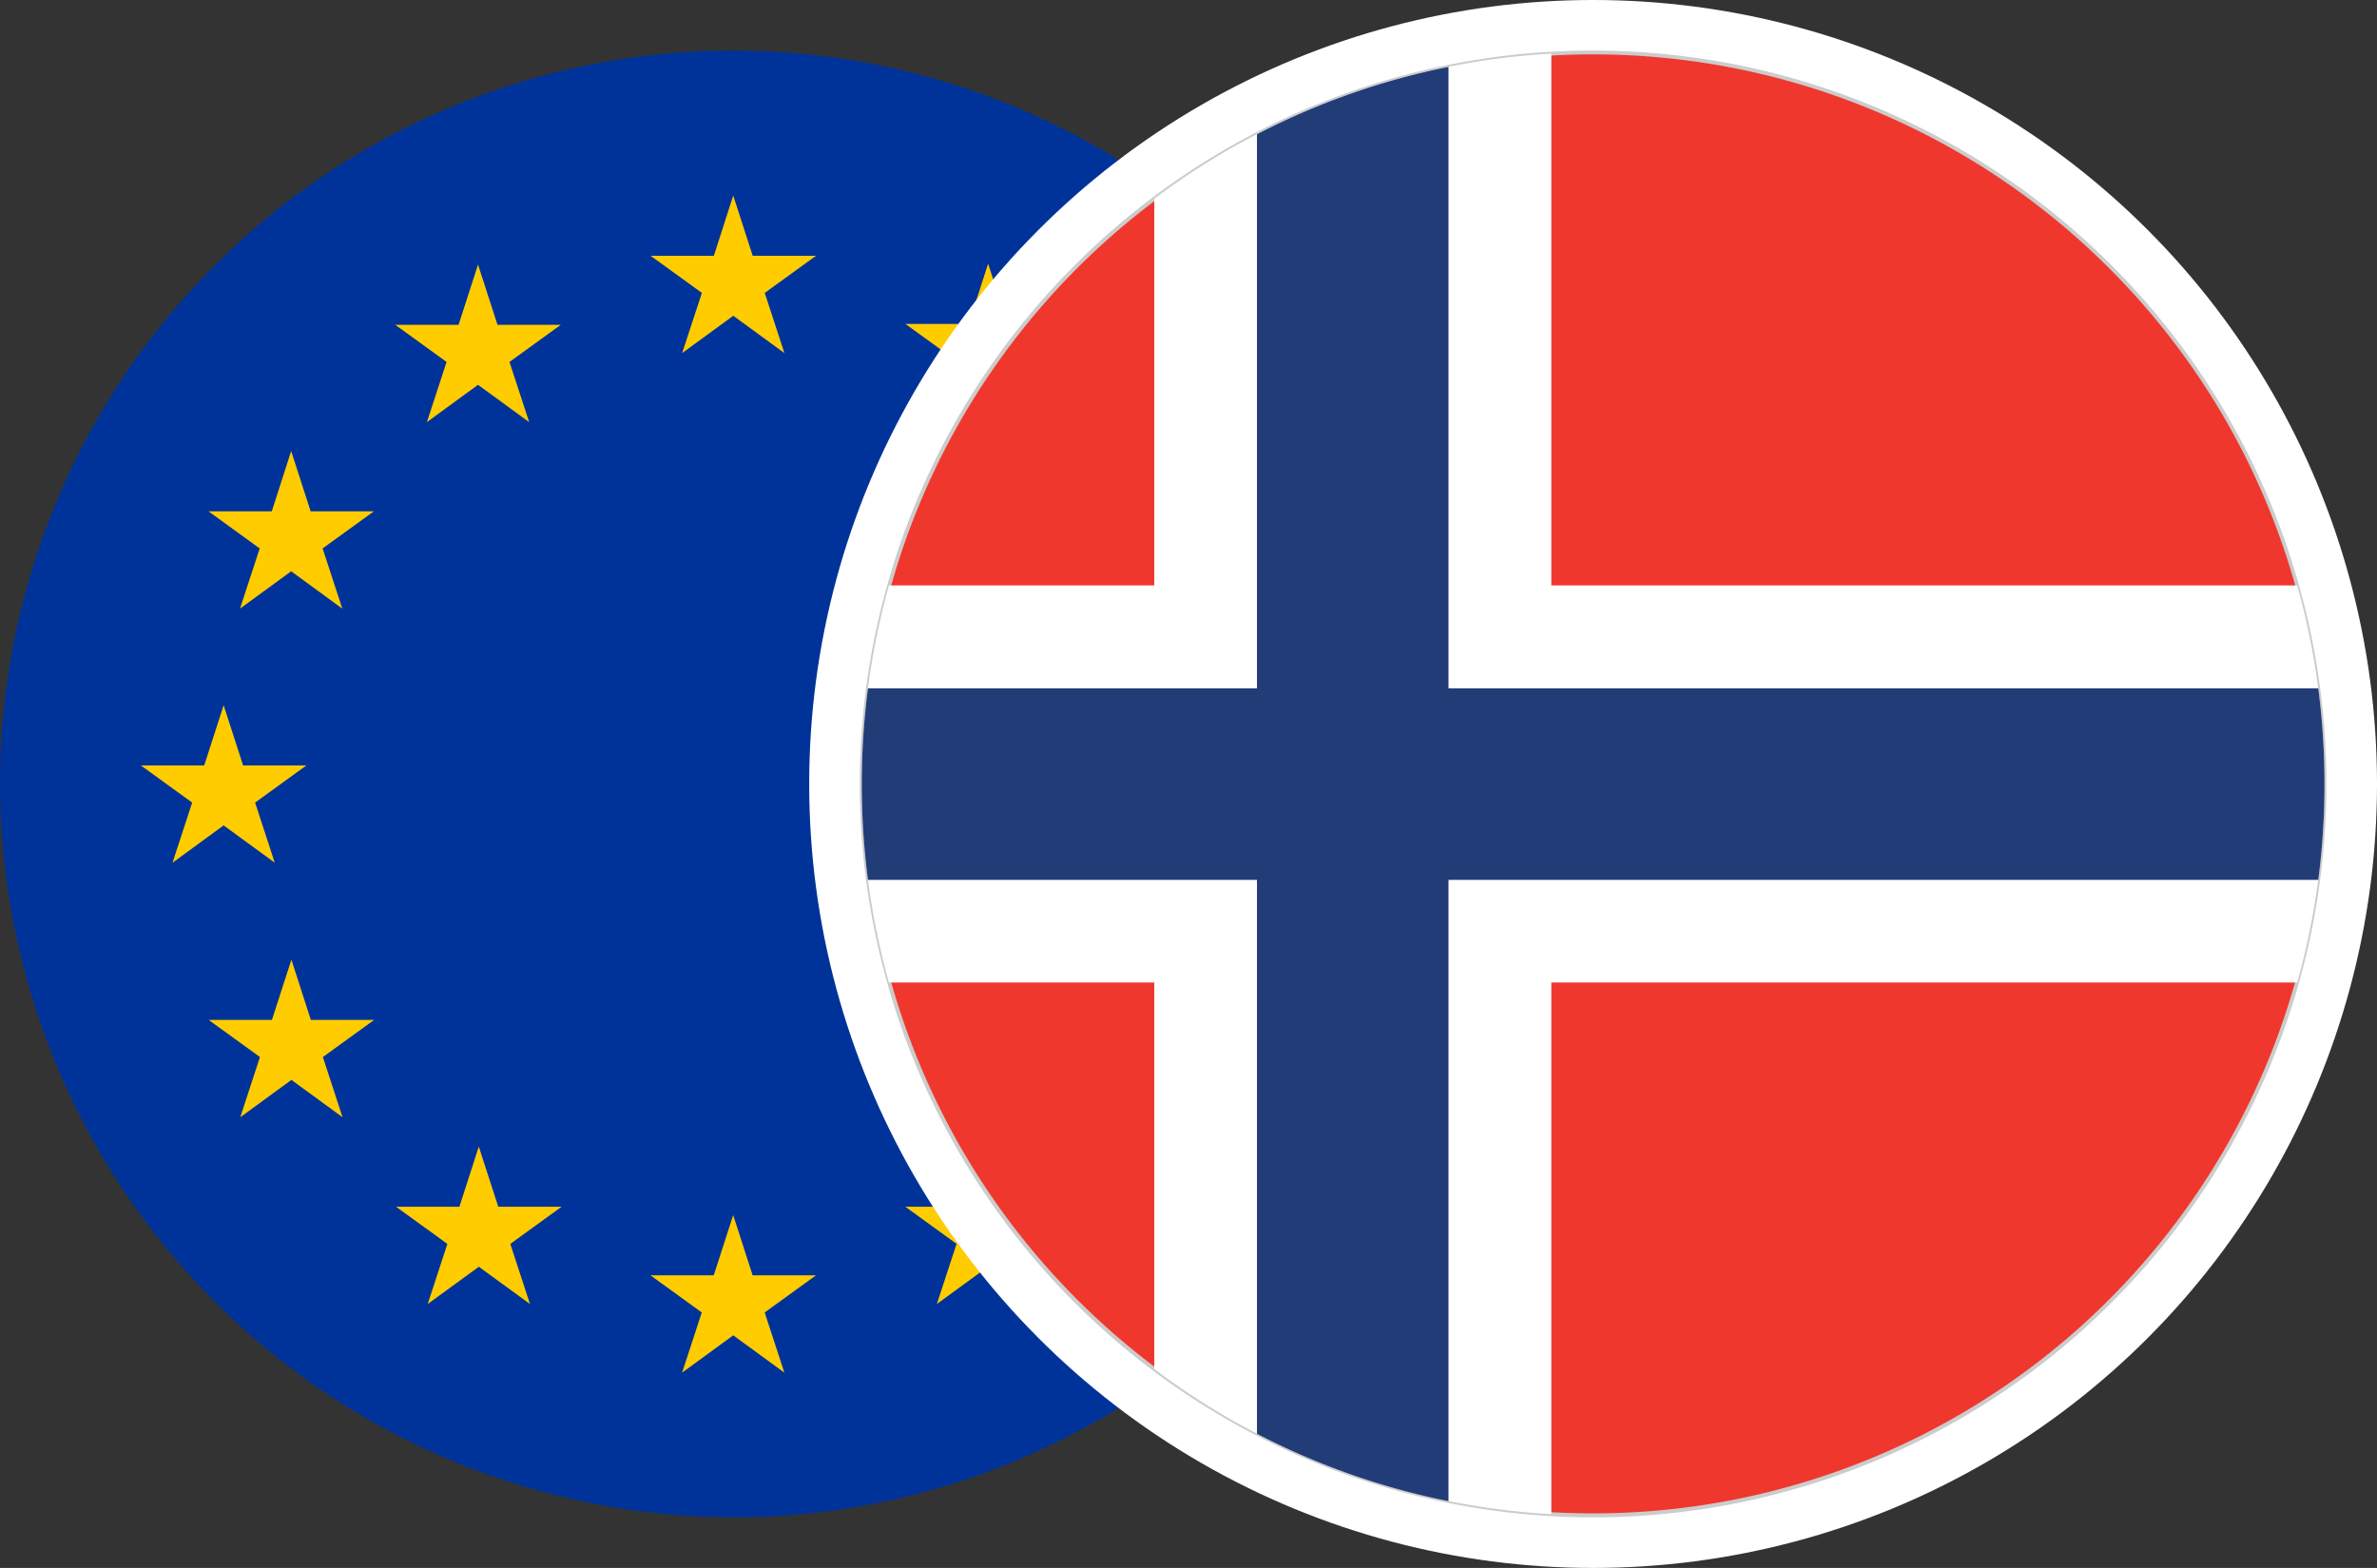 <?xml version="1.0" encoding="UTF-8"?> <svg xmlns="http://www.w3.org/2000/svg" xmlns:xlink="http://www.w3.org/1999/xlink" width="47" height="31" viewBox="0 0 47 31"><rect x="0" y="0" width="47" height="31" fill="#333333" stroke="none"/><defs><clipPath id="clip-EURNOK"><rect width="47" height="31"></rect></clipPath></defs><g id="EURNOK" clip-path="url(#clip-EURNOK)"><g id="Group_27463" data-name="Group 27463" transform="translate(9892.385 10307.447)"><path id="Path_129437" data-name="Path 129437" d="M3129.115,1159.554a14.5,14.5,0,1,0-14.5-14.5,14.528,14.528,0,0,0,14.5,14.5" transform="translate(-13007 -11437.001)" fill="#039" fill-rule="evenodd"></path><path id="Path_129438" data-name="Path 129438" d="M3158.4,1139.943l.385,1.191,1.252,0-1.014.734.389,1.19-1.011-.738-1.011.738.39-1.19-1.014-.734,1.251,0Z" transform="translate(-13036.287 -11443.524)" fill="#fc0" fill-rule="evenodd"></path><path id="Path_129439" data-name="Path 129439" d="M3174.91,1144.361l.385,1.191,1.251,0-1.014.734.389,1.189-1.011-.738-1.011.738.389-1.189-1.014-.734,1.252,0Z" transform="translate(-13047.757 -11446.595)" fill="#fc0" fill-rule="evenodd"></path><path id="Path_129440" data-name="Path 129440" d="M3186.991,1156.467l.384,1.191,1.251,0-1.014.734.389,1.189-1.011-.738-1.011.738.389-1.189-1.014-.734,1.251,0Z" transform="translate(-13056.15 -11455.006)" fill="#fc0" fill-rule="evenodd"></path><path id="Path_129441" data-name="Path 129441" d="M3191.411,1172.963l.385,1.191,1.252,0-1.014.734.389,1.189-1.011-.738-1.011.738.389-1.189-1.014-.734,1.252,0Z" transform="translate(-13059.222 -11466.468)" fill="#fc0" fill-rule="evenodd"></path><path id="Path_129442" data-name="Path 129442" d="M3187.021,1189.48l.385,1.191,1.251,0-1.014.734.389,1.19-1.011-.738-1.011.738.389-1.19-1.014-.734,1.252,0Z" transform="translate(-13056.171 -11477.943)" fill="#fc0" fill-rule="evenodd"></path><path id="Path_129443" data-name="Path 129443" d="M3174.9,1201.545l.384,1.191,1.251,0-1.014.734.389,1.189-1.011-.737-1.011.737.389-1.189-1.014-.734,1.252,0Z" transform="translate(-13047.748 -11486.325)" fill="#fc0" fill-rule="evenodd"></path><path id="Path_129444" data-name="Path 129444" d="M3158.39,1205.992l.385,1.191,1.252,0-1.014.734.389,1.19-1.011-.738-1.011.738.389-1.19-1.014-.734,1.251,0Z" transform="translate(-13036.278 -11489.415)" fill="#fc0" fill-rule="evenodd"></path><path id="Path_129445" data-name="Path 129445" d="M3141.907,1201.552l.385,1.191,1.252,0-1.014.734.389,1.189-1.011-.737-1.011.737.389-1.189-1.014-.734,1.252,0Z" transform="translate(-13024.825 -11486.331)" fill="#fc0" fill-rule="evenodd"></path><path id="Path_129446" data-name="Path 129446" d="M3129.773,1189.446l.384,1.191,1.252,0-1.014.734.389,1.19-1.011-.738-1.011.738.389-1.19-1.014-.734,1.251,0Z" transform="translate(-13016.396 -11477.919)" fill="#fc0" fill-rule="evenodd"></path><path id="Path_129447" data-name="Path 129447" d="M3125.38,1172.962l.385,1.191,1.251,0-1.014.734.389,1.189-1.011-.738-1.011.738.389-1.189-1.014-.734,1.252,0Z" transform="translate(-13013.343 -11466.466)" fill="#fc0" fill-rule="evenodd"></path><path id="Path_129448" data-name="Path 129448" d="M3129.754,1156.5l.385,1.191,1.251,0-1.014.734.389,1.19-1.011-.738-1.011.738.389-1.19-1.013-.734,1.252,0Z" transform="translate(-13016.382 -11455.029)" fill="#fc0" fill-rule="evenodd"></path><path id="Path_129449" data-name="Path 129449" d="M3141.859,1144.416l.385,1.191,1.251,0-1.014.734.389,1.19-1.011-.738-1.011.738.389-1.19-1.014-.734,1.251,0Z" transform="translate(-13024.792 -11446.632)" fill="#fc0" fill-rule="evenodd"></path></g><circle id="Ellipse_650" data-name="Ellipse 650" cx="15.5" cy="15.5" r="15.5" transform="translate(16)" fill="#fff"></circle><g id="Group_27472" data-name="Group 27472" transform="translate(9909.385 10609.61)"><path id="Path_128493" data-name="Path 128493" d="M3129.2,857.441a14.461,14.461,0,1,0-14.462-14.462,14.489,14.489,0,0,0,14.462,14.462" transform="translate(-13007.087 -11437.09)" fill="#f0372d" fill-rule="evenodd"></path><path id="Path_128494" data-name="Path 128494" d="M3129.115,828.391a14.5,14.5,0,1,1-10.253,4.247,14.455,14.455,0,0,1,10.253-4.247m10.2,4.3a14.423,14.423,0,1,0,4.224,10.2,14.38,14.38,0,0,0-4.224-10.2" transform="translate(-13007 -11437.001)" fill="#ccc" fill-rule="evenodd"></path><path id="Path_128495" data-name="Path 128495" d="M3115.28,863.041a14.555,14.555,0,0,0,0,7.851h27.844a14.561,14.561,0,0,0,0-7.851Z" transform="translate(-13007.087 -11461.076)" fill="#fff" fill-rule="evenodd"></path><path id="Path_128496" data-name="Path 128496" d="M3141.544,828.594a14.385,14.385,0,0,0-7.851,2.869V854.6a14.39,14.39,0,0,0,7.851,2.869Z" transform="translate(-13020.255 -11437.143)" fill="#fff" fill-rule="evenodd"></path><path id="Path_128497" data-name="Path 128497" d="M3143.542,869.7h-28.677a14.663,14.663,0,0,0,0,3.787h28.677a14.663,14.663,0,0,0,0-3.787" transform="translate(-13007.088 -11465.701)" fill="#223c77" fill-rule="evenodd"></path><path id="Path_128498" data-name="Path 128498" d="M3140.35,830.776V856.47a14.337,14.337,0,0,0,3.787,1.332V829.444a14.334,14.334,0,0,0-3.787,1.332" transform="translate(-13024.881 -11437.732)" fill="#223c77" fill-rule="evenodd"></path></g></g></svg> 